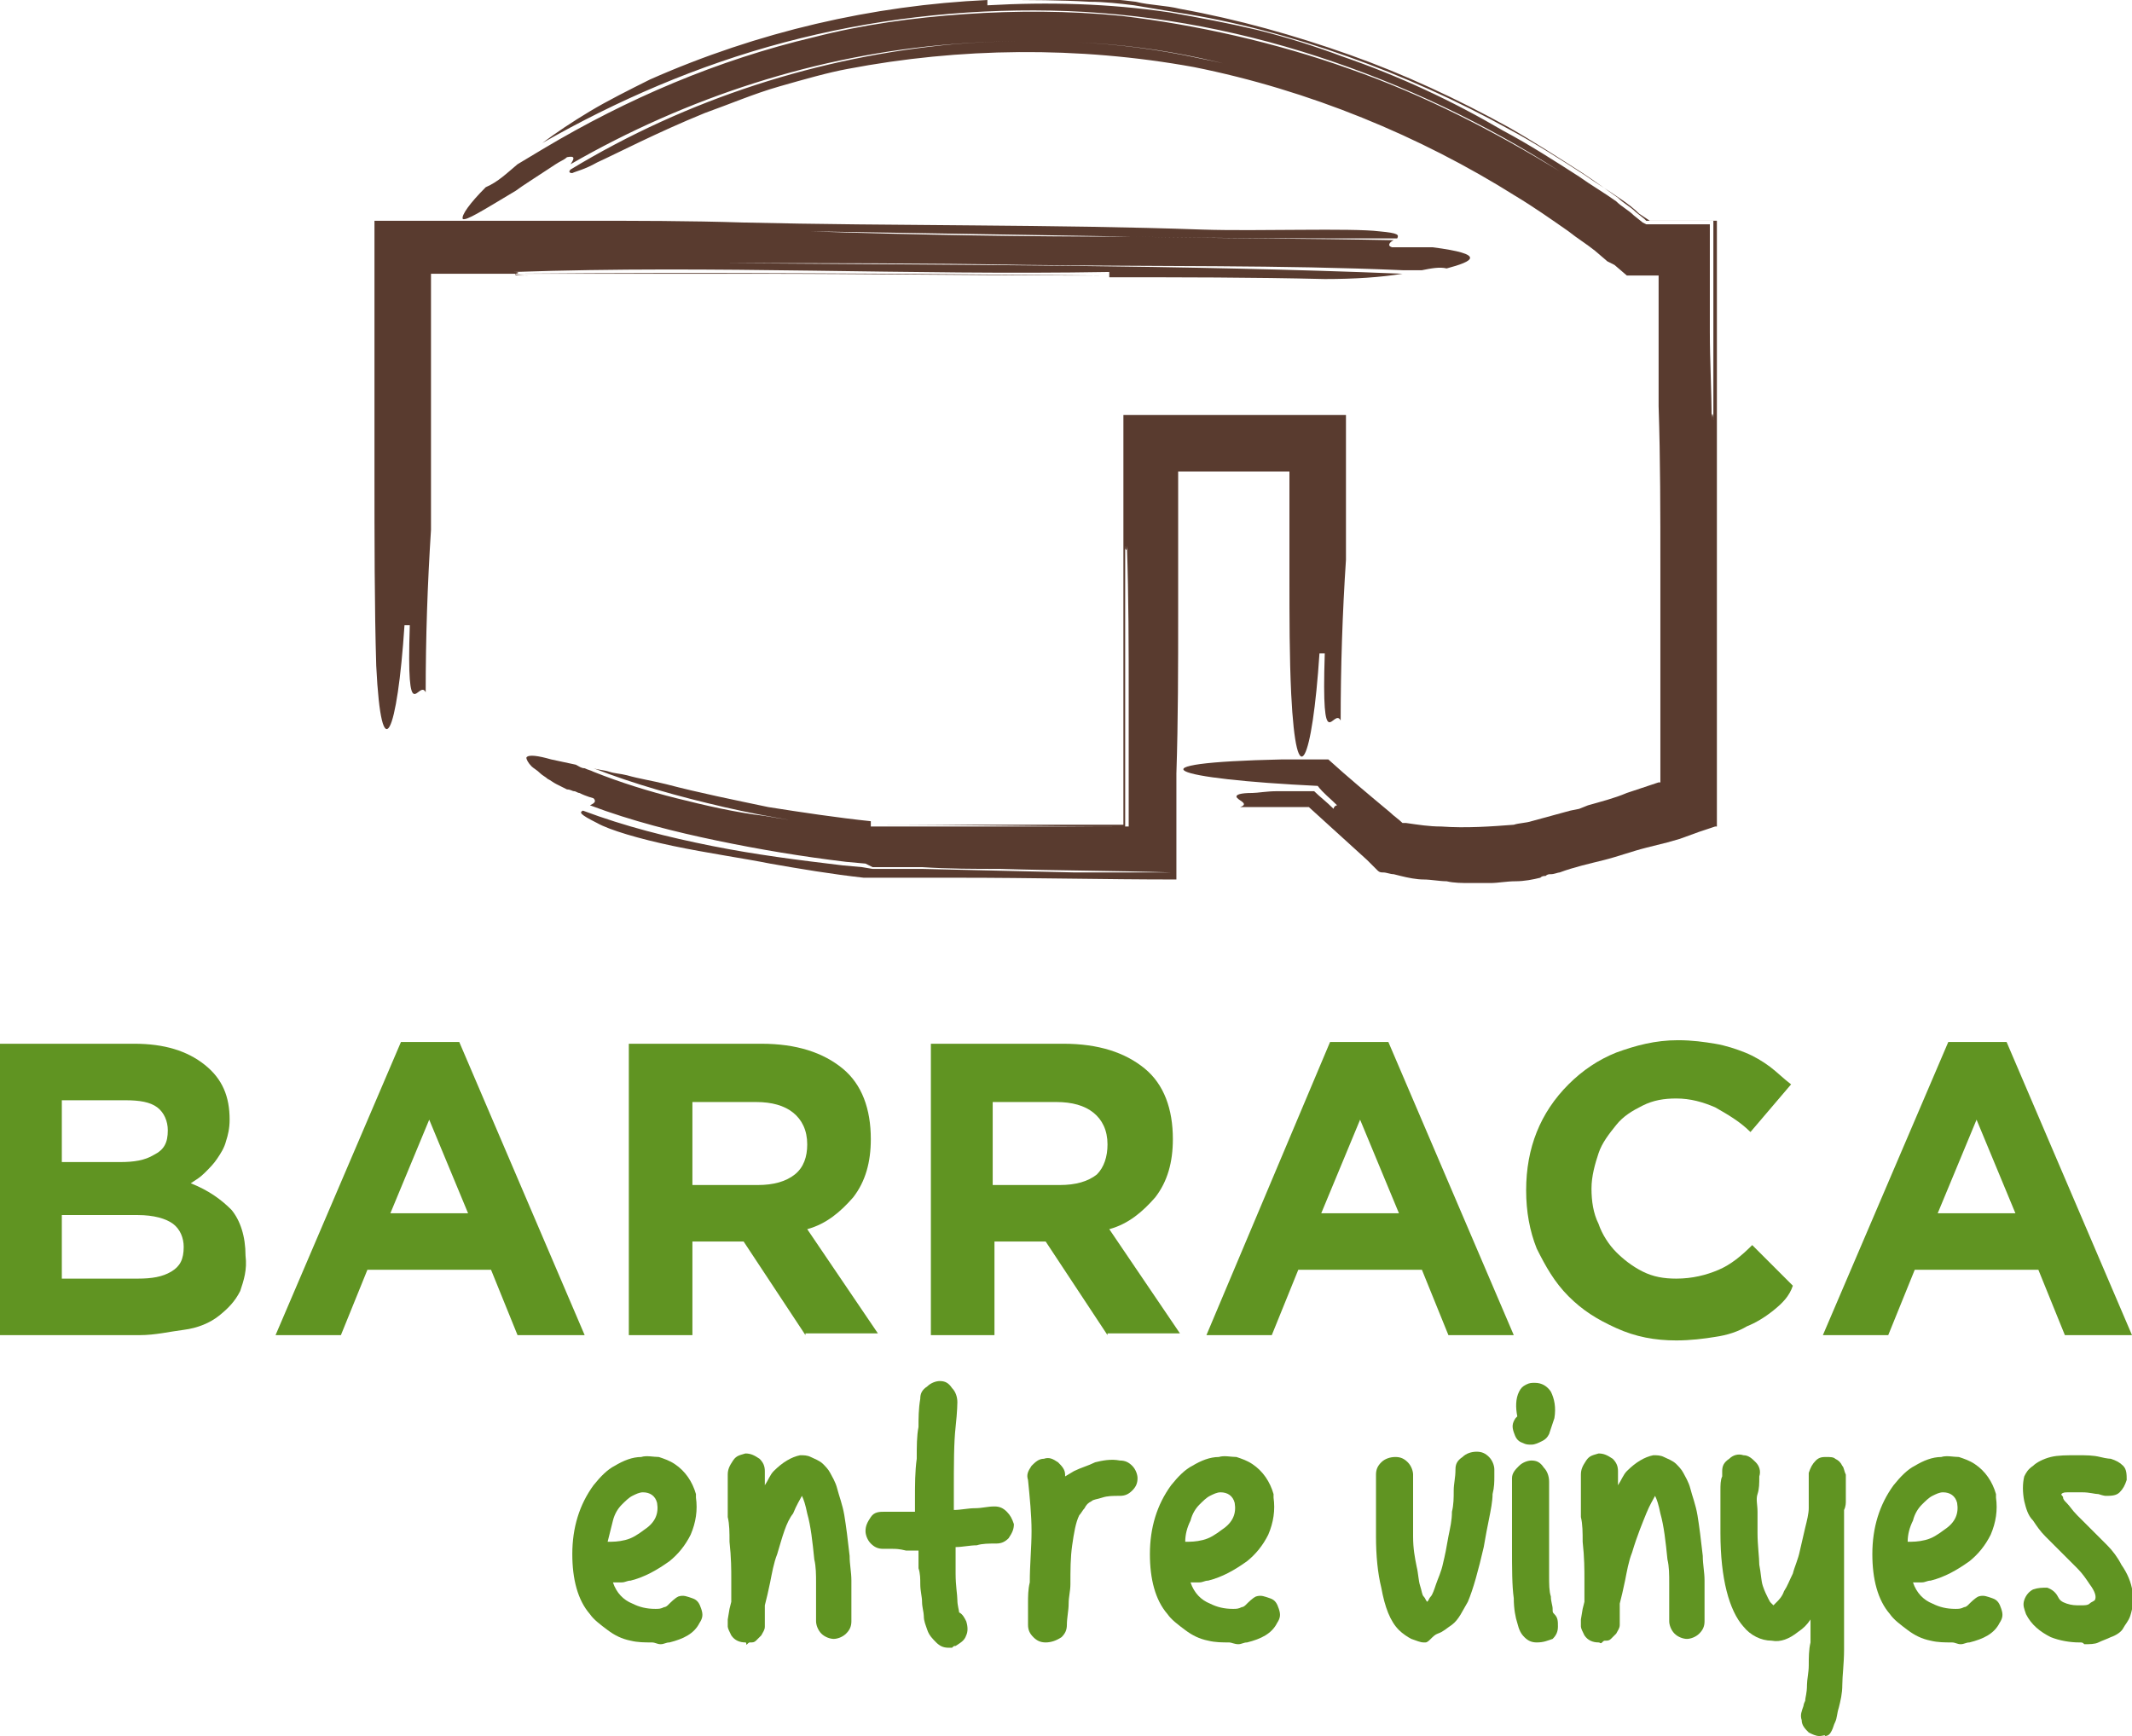 <?xml version="1.0" encoding="utf-8"?>
<!-- Generator: Adobe Illustrator 22.1.0, SVG Export Plug-In . SVG Version: 6.00 Build 0)  -->
<svg version="1.1" id="Layer_1" xmlns="http://www.w3.org/2000/svg" xmlns:xlink="http://www.w3.org/1999/xlink" x="0px" y="0px"
	 viewBox="0 0 120.7 98.3" style="enable-background:new 0 0 120.7 98.3;" xml:space="preserve">
<style type="text/css">
	.st0{fill:#609422;}
	.st1{fill:#593B2F;}
</style>
<g>
	<g>
		<path class="st0" d="M36.9,93c-0.4,0-0.8,0-1.2-0.1c-0.5-0.1-0.9-0.3-1.3-0.6c-0.4-0.3-0.8-0.6-1-0.9c-0.7-0.8-1-2-1-3.4
			c0-1.5,0.4-2.8,1.2-3.9c0.4-0.5,0.8-0.9,1.2-1.1c0.5-0.3,1-0.5,1.5-0.5c0.3-0.1,0.7,0,1,0c0.3,0.1,0.6,0.2,0.9,0.4
			c0.6,0.4,1,1,1.2,1.7c0,0,0,0,0,0.1c0,0,0,0,0,0.1c0.1,0.7,0,1.4-0.3,2.1c-0.3,0.6-0.7,1.1-1.2,1.5c-0.7,0.5-1.4,0.9-2.2,1.1
			c-0.2,0-0.3,0.1-0.5,0.1s-0.3,0-0.5,0c0.2,0.6,0.6,1,1.1,1.2c0.4,0.2,0.8,0.3,1.3,0.3c0.2,0,0.3,0,0.5-0.1c0.1,0,0.2-0.1,0.2-0.1
			c0.2-0.2,0.4-0.4,0.6-0.5c0.3-0.1,0.5,0,0.8,0.1c0.3,0.1,0.4,0.3,0.5,0.6s0.1,0.5-0.1,0.8c-0.3,0.6-0.9,0.9-1.7,1.1
			c-0.2,0-0.3,0.1-0.5,0.1S37.1,93,36.9,93z M34.4,87.3c0.3,0,0.6,0,1-0.1c0.4-0.1,0.7-0.3,1.1-0.6c0.6-0.4,0.8-0.9,0.7-1.5
			c-0.1-0.4-0.4-0.6-0.8-0.6c-0.2,0-0.4,0.1-0.6,0.2c-0.2,0.1-0.4,0.3-0.6,0.5c-0.2,0.2-0.4,0.5-0.5,0.9
			C34.6,86.5,34.5,86.9,34.4,87.3z"/>
		<path class="st0" d="M42.2,93c-0.3,0-0.6-0.1-0.8-0.4c-0.1-0.2-0.2-0.4-0.2-0.5c0-0.2,0-0.3,0-0.4l0.1-0.6l0.1-0.4
			c0-0.3,0-0.8,0-1.3c0-0.5,0-1.2-0.1-2.1c0-0.5,0-1-0.1-1.4c0-0.4,0-0.9,0-1.2c0-0.4,0-0.8,0-1.2c0-0.3,0.1-0.5,0.3-0.8
			s0.4-0.3,0.7-0.4c0.3,0,0.5,0.1,0.8,0.3c0.2,0.2,0.3,0.4,0.3,0.7c0,0,0,0.1,0,0.2c0,0.1,0,0.3,0,0.6c0.2-0.3,0.3-0.6,0.5-0.8
			c0.5-0.5,1-0.8,1.5-0.9c0.2,0,0.4,0,0.6,0.1c0.2,0.1,0.5,0.2,0.7,0.4c0.1,0.1,0.3,0.3,0.4,0.5c0.1,0.2,0.3,0.5,0.4,0.9
			s0.3,0.9,0.4,1.5s0.2,1.4,0.3,2.3c0,0.5,0.1,0.9,0.1,1.4c0,0.4,0,0.8,0,1.2c0,0.3,0,0.6,0,0.8c0,0.2,0,0.3,0,0.3
			c0,0.3-0.1,0.5-0.3,0.7c-0.2,0.2-0.5,0.3-0.7,0.3s-0.5-0.1-0.7-0.3c-0.2-0.2-0.3-0.5-0.3-0.7c0-0.4,0-0.8,0-1.1s0-0.7,0-1.1
			s0-0.9-0.1-1.3c-0.1-1-0.2-1.9-0.4-2.6c-0.1-0.5-0.2-0.8-0.3-1c-0.1,0.2-0.3,0.5-0.5,1C44.5,86.2,44.3,87,44,88
			c-0.2,0.5-0.3,1.1-0.4,1.6c-0.1,0.5-0.2,0.9-0.3,1.3c0,0.2,0,0.3,0,0.4c0,0.1,0,0.2,0,0.4l0,0.4c0,0.2-0.1,0.3-0.2,0.5
			c-0.1,0.1-0.2,0.2-0.3,0.3c-0.1,0.1-0.2,0.1-0.3,0.1c-0.1,0-0.1,0-0.2,0.1S42.3,93,42.2,93z"/>
		<path class="st0" d="M50.5,87.7c-0.1,0-0.2,0-0.3,0s-0.2,0-0.2,0c-0.3,0-0.5-0.1-0.7-0.3c-0.2-0.2-0.3-0.5-0.3-0.7
			c0-0.3,0.1-0.5,0.3-0.8s0.5-0.3,0.8-0.3c0.3,0,0.5,0,0.8,0s0.6,0,0.9,0v-0.7c0-0.8,0-1.6,0.1-2.3c0-0.7,0-1.3,0.1-1.8
			c0-0.5,0-1,0.1-1.6c0-0.3,0.1-0.5,0.4-0.7c0.2-0.2,0.5-0.3,0.7-0.3c0.3,0,0.5,0.1,0.7,0.4c0.2,0.2,0.3,0.5,0.3,0.8
			c0,0,0,0.5-0.1,1.4s-0.1,2.1-0.1,3.7c0,0.2,0,0.4,0,0.5c0,0.2,0,0.3,0,0.5c0.4,0,0.8-0.1,1.2-0.1c0.4,0,0.7-0.1,1.1-0.1
			c0.3,0,0.5,0.1,0.7,0.3s0.3,0.4,0.4,0.7c0,0.3-0.1,0.5-0.3,0.8c-0.2,0.2-0.4,0.3-0.7,0.3c-0.4,0-0.8,0-1.1,0.1
			c-0.4,0-0.8,0.1-1.2,0.1c0,0.3,0,0.5,0,0.8s0,0.5,0,0.7c0,0.7,0.1,1.2,0.1,1.5s0.1,0.6,0.1,0.7c0.2,0.1,0.3,0.3,0.4,0.5
			c0.1,0.3,0.1,0.6,0,0.8c-0.1,0.3-0.3,0.4-0.6,0.6c-0.1,0-0.1,0-0.2,0.1c-0.1,0-0.1,0-0.2,0c-0.3,0-0.5-0.1-0.7-0.3
			c-0.2-0.2-0.4-0.4-0.5-0.7s-0.2-0.5-0.2-0.8c0-0.2-0.1-0.5-0.1-0.8c0-0.3-0.1-0.6-0.1-1c0-0.3,0-0.6-0.1-0.9c0-0.3,0-0.7,0-1
			c-0.2,0-0.5,0-0.7,0C50.9,87.7,50.7,87.7,50.5,87.7z"/>
		<path class="st0" d="M59.2,93c-0.3,0-0.5-0.1-0.7-0.3c-0.2-0.2-0.3-0.4-0.3-0.7c0-0.4,0-0.8,0-1.2c0-0.4,0-0.8,0.1-1.2
			c0-1,0.1-2,0.1-2.9s-0.1-1.9-0.2-2.9c-0.1-0.3,0-0.5,0.2-0.8c0.2-0.2,0.4-0.4,0.7-0.4c0.3-0.1,0.5,0,0.8,0.2
			c0.2,0.2,0.4,0.4,0.4,0.7c0,0,0,0.1,0,0.1l0.5-0.3c0.4-0.2,0.8-0.3,1.2-0.5c0.4-0.1,0.9-0.2,1.4-0.1c0.3,0,0.5,0.1,0.7,0.3
			s0.3,0.5,0.3,0.7c0,0.3-0.1,0.5-0.3,0.7c-0.2,0.2-0.4,0.3-0.7,0.3h0c-0.4,0-0.7,0-1,0.1c-0.3,0.1-0.5,0.1-0.6,0.2
			c-0.2,0.1-0.3,0.2-0.4,0.4c-0.1,0.1-0.2,0.3-0.3,0.4c-0.2,0.4-0.3,1-0.4,1.7c-0.1,0.7-0.1,1.4-0.1,2.2c0,0.4-0.1,0.7-0.1,1.1
			c0,0.4-0.1,0.8-0.1,1.2c0,0.3-0.1,0.5-0.3,0.7C59.8,92.9,59.5,93,59.2,93L59.2,93z"/>
		<path class="st0" d="M69.6,93c-0.4,0-0.8,0-1.2-0.1c-0.5-0.1-0.9-0.3-1.3-0.6c-0.4-0.3-0.8-0.6-1-0.9c-0.7-0.8-1-2-1-3.4
			c0-1.5,0.4-2.8,1.2-3.9c0.4-0.5,0.8-0.9,1.2-1.1c0.5-0.3,1-0.5,1.5-0.5c0.3-0.1,0.7,0,1,0c0.3,0.1,0.6,0.2,0.9,0.4
			c0.6,0.4,1,1,1.2,1.7c0,0,0,0,0,0.1c0,0,0,0,0,0.1c0.1,0.7,0,1.4-0.3,2.1c-0.3,0.6-0.7,1.1-1.2,1.5c-0.7,0.5-1.4,0.9-2.2,1.1
			c-0.2,0-0.3,0.1-0.5,0.1s-0.3,0-0.5,0c0.2,0.6,0.6,1,1.1,1.2c0.4,0.2,0.8,0.3,1.3,0.3c0.2,0,0.3,0,0.5-0.1c0.1,0,0.2-0.1,0.2-0.1
			c0.2-0.2,0.4-0.4,0.6-0.5c0.3-0.1,0.5,0,0.8,0.1c0.3,0.1,0.4,0.3,0.5,0.6s0.1,0.5-0.1,0.8c-0.3,0.6-0.9,0.9-1.7,1.1
			c-0.2,0-0.3,0.1-0.5,0.1S69.7,93,69.6,93z M67.1,87.3c0.3,0,0.6,0,1-0.1c0.4-0.1,0.7-0.3,1.1-0.6c0.6-0.4,0.8-0.9,0.7-1.5
			c-0.1-0.4-0.4-0.6-0.8-0.6c-0.2,0-0.4,0.1-0.6,0.2c-0.2,0.1-0.4,0.3-0.6,0.5c-0.2,0.2-0.4,0.5-0.5,0.9
			C67.2,86.5,67.1,86.9,67.1,87.3z"/>
		<path class="st0" d="M80.6,93c-0.2,0-0.4-0.1-0.7-0.2c-0.2-0.1-0.5-0.3-0.7-0.5c-0.5-0.5-0.8-1.3-1-2.4c-0.2-0.8-0.3-1.8-0.3-2.9
			c0-0.5,0-0.9,0-1.3s0-0.8,0-1.1c0-0.3,0-0.6,0-0.8c0-0.2,0-0.3,0-0.3c0-0.3,0.1-0.5,0.3-0.7c0.2-0.2,0.5-0.3,0.8-0.3
			c0.3,0,0.5,0.1,0.7,0.3s0.3,0.5,0.3,0.7c0,0.4,0,0.8,0,1.1c0,0.3,0,0.7,0,1.1c0,0.4,0,0.9,0,1.3c0,0.7,0.1,1.2,0.2,1.7
			c0.1,0.4,0.1,0.8,0.2,1.1c0.1,0.3,0.1,0.5,0.2,0.6s0.1,0.2,0.2,0.3c0.1-0.1,0.1-0.2,0.2-0.3c0.1-0.1,0.2-0.4,0.3-0.7
			c0.1-0.3,0.3-0.7,0.4-1.2c0.1-0.4,0.2-0.9,0.3-1.5c0.1-0.5,0.2-0.9,0.2-1.4c0.1-0.4,0.1-0.8,0.1-1.2s0.1-0.7,0.1-1.2
			c0-0.3,0.1-0.5,0.4-0.7c0.2-0.2,0.5-0.3,0.8-0.3c0.3,0,0.5,0.1,0.7,0.3c0.2,0.2,0.3,0.5,0.3,0.7c0,0,0,0.2,0,0.4
			c0,0.3,0,0.6-0.1,1c0,0.4-0.1,0.9-0.2,1.4c-0.1,0.5-0.2,1-0.3,1.6c-0.3,1.3-0.6,2.4-0.9,3.1c-0.3,0.5-0.5,1-0.9,1.3
			c-0.3,0.2-0.5,0.4-0.8,0.5S80.9,93,80.7,93H80.6z"/>
		<path class="st0" d="M87,93c-0.3,0-0.5-0.1-0.7-0.3c-0.2-0.2-0.3-0.4-0.4-0.8c-0.1-0.3-0.2-0.8-0.2-1.4c-0.1-0.7-0.1-1.7-0.1-2.9
			c0-0.5,0-1,0-1.4c0-0.5,0-0.9,0-1.2c0-0.4,0-0.6,0-0.9c0-0.2,0-0.3,0-0.4c0-0.3,0.2-0.5,0.4-0.7c0.2-0.2,0.5-0.3,0.7-0.3
			c0.3,0,0.5,0.1,0.7,0.4c0.2,0.2,0.3,0.5,0.3,0.8c0,0.4,0,0.7,0,1.1c0,0.3,0,0.7,0,1.1c0,0.4,0,0.8,0,1.3c0,0.7,0,1.4,0,1.8
			c0,0.5,0,0.9,0.1,1.2c0,0.3,0.1,0.5,0.1,0.7s0,0.2,0.1,0.3c0.2,0.2,0.2,0.4,0.2,0.7c0,0.3-0.1,0.5-0.3,0.7
			C87.6,92.9,87.4,93,87,93z M86.7,81.8c-0.2,0-0.3,0-0.5-0.1c-0.3-0.1-0.4-0.3-0.5-0.6s-0.1-0.5,0.1-0.8l0.1-0.1
			c-0.1-0.5-0.1-1,0.1-1.4c0.1-0.2,0.2-0.3,0.4-0.4c0.2-0.1,0.3-0.1,0.5-0.1c0.4,0,0.7,0.2,0.9,0.5c0.2,0.4,0.3,0.9,0.2,1.5
			c-0.1,0.3-0.2,0.6-0.3,0.9c-0.1,0.2-0.2,0.3-0.4,0.4S86.9,81.8,86.7,81.8z"/>
		<path class="st0" d="M90.5,93c-0.3,0-0.6-0.1-0.8-0.4c-0.1-0.2-0.2-0.4-0.2-0.5c0-0.2,0-0.3,0-0.4l0.1-0.6l0.1-0.4
			c0-0.3,0-0.8,0-1.3c0-0.5,0-1.2-0.1-2.1c0-0.5,0-1-0.1-1.4c0-0.4,0-0.9,0-1.2c0-0.4,0-0.8,0-1.2c0-0.3,0.1-0.5,0.3-0.8
			s0.4-0.3,0.7-0.4c0.3,0,0.5,0.1,0.8,0.3c0.2,0.2,0.3,0.4,0.3,0.7c0,0,0,0.1,0,0.2c0,0.1,0,0.3,0,0.6c0.2-0.3,0.3-0.6,0.5-0.8
			c0.5-0.5,1-0.8,1.5-0.9c0.2,0,0.4,0,0.6,0.1c0.2,0.1,0.5,0.2,0.7,0.4c0.1,0.1,0.3,0.3,0.4,0.5c0.1,0.2,0.3,0.5,0.4,0.9
			s0.3,0.9,0.4,1.5s0.2,1.4,0.3,2.3c0,0.5,0.1,0.9,0.1,1.4c0,0.4,0,0.8,0,1.2c0,0.3,0,0.6,0,0.8c0,0.2,0,0.3,0,0.3
			c0,0.3-0.1,0.5-0.3,0.7c-0.2,0.2-0.5,0.3-0.7,0.3s-0.5-0.1-0.7-0.3c-0.2-0.2-0.3-0.5-0.3-0.7c0-0.4,0-0.8,0-1.1s0-0.7,0-1.1
			s0-0.9-0.1-1.3c-0.1-1-0.2-1.9-0.4-2.6c-0.1-0.5-0.2-0.8-0.3-1c-0.1,0.2-0.3,0.5-0.5,1c-0.2,0.5-0.5,1.2-0.8,2.2
			c-0.2,0.5-0.3,1.1-0.4,1.6c-0.1,0.5-0.2,0.9-0.3,1.3c0,0.2,0,0.3,0,0.4c0,0.1,0,0.2,0,0.4l0,0.4c0,0.2-0.1,0.3-0.2,0.5
			c-0.1,0.1-0.2,0.2-0.3,0.3c-0.1,0.1-0.2,0.1-0.3,0.1c-0.1,0-0.1,0-0.2,0.1S90.6,93,90.5,93z"/>
	</g>
	<g>
		<path class="st0" d="M103,98.3c-0.2,0-0.4-0.1-0.6-0.2c-0.2-0.2-0.4-0.4-0.4-0.7c-0.1-0.3,0-0.5,0.1-0.8c0,0,0-0.1,0.1-0.3
			c0-0.2,0.1-0.4,0.1-0.9c0-0.3,0.1-0.7,0.1-1.1c0-0.4,0-0.9,0.1-1.3c0-0.2,0-0.4,0-0.6c0-0.2,0-0.4,0-0.7c-0.2,0.3-0.4,0.5-0.7,0.7
			c-0.5,0.4-1,0.6-1.5,0.5c-0.6,0-1.2-0.3-1.6-0.8c-0.8-0.9-1.3-2.7-1.3-5.3c0-0.5,0-0.9,0-1.3c0-0.4,0-0.8,0-1.1
			c0-0.3,0-0.6,0.1-0.8c0-0.2,0-0.3,0-0.3c0-0.3,0.1-0.5,0.4-0.7c0.2-0.2,0.5-0.3,0.8-0.2c0.3,0,0.5,0.2,0.7,0.4
			c0.2,0.2,0.3,0.5,0.2,0.8c0,0.4,0,0.7-0.1,1s0,0.6,0,1c0,0.4,0,0.8,0,1.2c0,0.7,0.1,1.4,0.1,1.8c0.1,0.5,0.1,0.9,0.2,1.2
			s0.2,0.5,0.3,0.7s0.1,0.2,0.2,0.3s0.1,0.1,0.1,0.1c0,0,0,0,0,0c0,0,0.1-0.1,0.2-0.2s0.3-0.3,0.4-0.6c0.2-0.3,0.3-0.6,0.5-1
			c0.1-0.4,0.3-0.8,0.4-1.3c0.1-0.4,0.2-0.9,0.3-1.3c0.1-0.4,0.2-0.8,0.2-1.1v-0.8c0-0.2,0-0.4,0-0.5c0-0.1,0-0.2,0-0.3
			c0-0.1,0-0.1,0-0.2s0-0.1,0-0.2c0.1-0.3,0.2-0.5,0.4-0.7s0.4-0.2,0.6-0.2c0.2,0,0.4,0,0.5,0.1c0.2,0.1,0.3,0.2,0.4,0.4
			c0.1,0.1,0.1,0.3,0.2,0.5c0,0.2,0,0.6,0,1.1c0,0.1,0,0.3,0,0.4c0,0.1,0,0.3-0.1,0.5c0,0.3,0,0.6,0,0.9c0,0.3,0,0.6,0,0.9
			c0,0.9,0,1.9,0,3c0,1.1,0,2.1,0,3.1c0,0.8-0.1,1.5-0.1,2c0,0.5-0.1,0.9-0.2,1.3c-0.1,0.3-0.1,0.6-0.2,0.8s-0.1,0.3-0.2,0.5
			c-0.1,0.2-0.2,0.3-0.4,0.3C103.4,98.2,103.2,98.3,103,98.3z"/>
		<path class="st0" d="M110.5,93c-0.4,0-0.8,0-1.2-0.1c-0.5-0.1-0.9-0.3-1.3-0.6c-0.4-0.3-0.8-0.6-1-0.9c-0.7-0.8-1-2-1-3.4
			c0-1.5,0.4-2.8,1.2-3.9c0.4-0.5,0.8-0.9,1.2-1.1c0.5-0.3,1-0.5,1.5-0.5c0.3-0.1,0.7,0,1,0c0.3,0.1,0.6,0.2,0.9,0.4
			c0.6,0.4,1,1,1.2,1.7c0,0,0,0,0,0.1c0,0,0,0,0,0.1c0.1,0.7,0,1.4-0.3,2.1c-0.3,0.6-0.7,1.1-1.2,1.5c-0.7,0.5-1.4,0.9-2.2,1.1
			c-0.2,0-0.3,0.1-0.5,0.1s-0.3,0-0.5,0c0.2,0.6,0.6,1,1.1,1.2c0.4,0.2,0.8,0.3,1.3,0.3c0.2,0,0.3,0,0.5-0.1c0.1,0,0.2-0.1,0.2-0.1
			c0.2-0.2,0.4-0.4,0.6-0.5c0.3-0.1,0.5,0,0.8,0.1c0.3,0.1,0.4,0.3,0.5,0.6s0.1,0.5-0.1,0.8c-0.3,0.6-0.9,0.9-1.7,1.1
			c-0.2,0-0.3,0.1-0.5,0.1S110.7,93,110.5,93z M108,87.3c0.3,0,0.6,0,1-0.1c0.4-0.1,0.7-0.3,1.1-0.6c0.6-0.4,0.8-0.9,0.7-1.5
			c-0.1-0.4-0.4-0.6-0.8-0.6c-0.2,0-0.4,0.1-0.6,0.2c-0.2,0.1-0.4,0.3-0.6,0.5c-0.2,0.2-0.4,0.5-0.5,0.9
			C108.1,86.5,108,86.9,108,87.3z"/>
		<path class="st0" d="M117.7,93c-0.5,0-1.1-0.1-1.6-0.3c-0.6-0.3-1.1-0.7-1.4-1.3c-0.1-0.3-0.2-0.5-0.1-0.8
			c0.1-0.3,0.3-0.5,0.5-0.6c0.3-0.1,0.5-0.1,0.8-0.1c0.3,0.1,0.5,0.3,0.6,0.5c0.1,0.2,0.2,0.3,0.5,0.4s0.5,0.1,0.8,0.1
			c0.2,0,0.4,0,0.5-0.1c0.1-0.1,0.2-0.1,0.3-0.2c0.1-0.2,0-0.5-0.3-0.9c-0.2-0.3-0.4-0.6-0.7-0.9c-0.3-0.3-0.6-0.6-0.9-0.9
			c-0.3-0.3-0.6-0.6-0.9-0.9c-0.3-0.3-0.5-0.6-0.7-0.9c-0.3-0.3-0.4-0.7-0.5-1.1c-0.1-0.5-0.1-1,0-1.4c0.1-0.2,0.2-0.4,0.5-0.6
			c0.2-0.2,0.6-0.4,1-0.5c0.4-0.1,0.9-0.1,1.5-0.1c0.5,0,0.9,0,1.3,0.1c0.4,0.1,0.6,0.1,0.6,0.1c0.3,0.1,0.5,0.2,0.7,0.4
			c0.2,0.2,0.2,0.5,0.2,0.8c-0.1,0.3-0.2,0.5-0.4,0.7c-0.2,0.2-0.5,0.2-0.8,0.2c0,0-0.1,0-0.4-0.1c-0.2,0-0.5-0.1-0.9-0.1
			c-0.3,0-0.6,0-0.8,0c-0.2,0-0.3,0-0.4,0.1c0,0.1,0.1,0.1,0.1,0.2s0.1,0.2,0.2,0.3c0.2,0.2,0.3,0.4,0.6,0.7
			c0.2,0.2,0.5,0.5,0.7,0.7c0.3,0.3,0.7,0.7,1,1c0.3,0.3,0.6,0.7,0.8,1.1c0.7,1,0.8,2,0.5,2.9c-0.1,0.3-0.3,0.5-0.4,0.7
			s-0.4,0.4-0.7,0.5c-0.2,0.1-0.5,0.2-0.7,0.3c-0.2,0.1-0.5,0.1-0.8,0.1C117.9,93,117.9,93,117.7,93C117.8,93,117.8,93,117.7,93z"/>
	</g>
	<g>
		<path class="st0" d="M13.6,73.1c-0.3,0.6-0.7,1-1.2,1.4s-1.2,0.7-2,0.8s-1.6,0.3-2.5,0.3H0V59.1h7.6c1.7,0,3,0.4,4,1.2
			s1.4,1.8,1.4,3.1v0c0,0.5-0.1,0.9-0.2,1.2c-0.1,0.4-0.3,0.7-0.5,1s-0.4,0.5-0.7,0.8s-0.5,0.4-0.8,0.6c1,0.4,1.7,0.9,2.3,1.5
			c0.5,0.6,0.8,1.5,0.8,2.6v0C14,71.9,13.8,72.5,13.6,73.1z M9.5,64c0-0.5-0.2-1-0.6-1.3c-0.4-0.3-1-0.4-1.8-0.4H3.5v3.5h3.3
			c0.8,0,1.4-0.1,1.9-0.4C9.3,65.1,9.5,64.7,9.5,64L9.5,64z M10.4,70.6c0-0.5-0.2-1-0.6-1.3c-0.4-0.3-1.1-0.5-2-0.5H3.5v3.6h4.3
			c0.8,0,1.4-0.1,1.9-0.4C10.2,71.7,10.4,71.3,10.4,70.6L10.4,70.6z"/>
		<path class="st0" d="M29.3,75.6l-1.5-3.7h-7l-1.5,3.7h-3.7L22.7,59H26l7.1,16.6H29.3z M24.3,63.4l-2.2,5.3h4.4L24.3,63.4z"/>
		<path class="st0" d="M45.6,75.6l-3.5-5.3h-2.9v5.3h-3.6V59.1h7.5c2,0,3.5,0.5,4.6,1.4s1.6,2.3,1.6,4v0c0,1.3-0.3,2.4-1,3.3
			c-0.7,0.8-1.5,1.5-2.6,1.8l4,5.9H45.6z M45.7,64.8c0-0.8-0.3-1.4-0.8-1.8c-0.5-0.4-1.2-0.6-2.1-0.6h-3.6v4.7h3.7
			c0.9,0,1.6-0.2,2.1-0.6C45.5,66.1,45.7,65.5,45.7,64.8L45.7,64.8z"/>
		<path class="st0" d="M62.7,75.6l-3.5-5.3h-2.9v5.3h-3.6V59.1h7.5c2,0,3.5,0.5,4.6,1.4s1.6,2.3,1.6,4v0c0,1.3-0.3,2.4-1,3.3
			c-0.7,0.8-1.5,1.5-2.6,1.8l4,5.9H62.7z M62.7,64.8c0-0.8-0.3-1.4-0.8-1.8c-0.5-0.4-1.2-0.6-2.1-0.6h-3.6v4.7H60
			c0.9,0,1.6-0.2,2.1-0.6C62.5,66.1,62.7,65.5,62.7,64.8L62.7,64.8z"/>
		<path class="st0" d="M82,75.6l-1.5-3.7h-7L72,75.6h-3.7L75.3,59h3.3l7.1,16.6H82z M77,63.4l-2.2,5.3h4.4L77,63.4z"/>
		<path class="st0" d="M100.4,74.2c-0.5,0.4-1,0.7-1.5,0.9c-0.5,0.3-1.1,0.5-1.8,0.6c-0.6,0.1-1.4,0.2-2.2,0.2
			c-1.2,0-2.3-0.2-3.4-0.7s-1.9-1-2.7-1.8c-0.8-0.8-1.3-1.7-1.8-2.7c-0.4-1-0.6-2.1-0.6-3.3v0c0-1.2,0.2-2.3,0.6-3.3
			c0.4-1,1-1.9,1.8-2.7s1.7-1.4,2.7-1.8c1.1-0.4,2.2-0.7,3.5-0.7c0.8,0,1.5,0.1,2.1,0.2c0.6,0.1,1.2,0.3,1.7,0.5
			c0.5,0.2,1,0.5,1.4,0.8c0.4,0.3,0.8,0.7,1.2,1l-2.3,2.7c-0.6-0.6-1.3-1-2-1.4c-0.7-0.3-1.4-0.5-2.2-0.5c-0.7,0-1.3,0.1-1.9,0.4
			s-1.1,0.6-1.5,1.1c-0.4,0.5-0.8,1-1,1.6c-0.2,0.6-0.4,1.3-0.4,2v0c0,0.7,0.1,1.4,0.4,2c0.2,0.6,0.6,1.2,1,1.6s0.9,0.8,1.5,1.1
			c0.6,0.3,1.2,0.4,1.9,0.4c0.9,0,1.7-0.2,2.4-0.5c0.7-0.3,1.3-0.8,1.9-1.4l2.3,2.3C101.3,73.4,100.9,73.8,100.4,74.2z"/>
		<path class="st0" d="M116.9,75.6l-1.5-3.7h-7l-1.5,3.7h-3.7l7.1-16.6h3.3l7.1,16.6H116.9z M111.9,63.4l-2.2,5.3h4.4L111.9,63.4z"
			/>
	</g>
	<g>
		<path class="st1" d="M80.5,15.3c-0.4,0-0.8,0-1.1,0C72.5,15,65.6,15.1,58,15c-5.4-0.1-11.5-0.1-16.8-0.1c12.7,0.1,26,0.1,38.2,0.6
			c-1.2,0.2-2.7,0.3-4.4,0.3c-4.1-0.1-8.2-0.1-12.2-0.1v-0.3c-11.5,0.2-22.2-0.4-33.7,0c0.4,0,0.2,0.1,0.1,0.1c0,0-0.1,0-0.1,0
			c0,0,0.1,0,0.1,0c-0.1,0,0,0.1,0.7,0.1c-0.7,0-0.8,0-0.7-0.1c11.3-0.1,21.9,0,33.1,0.1c-6.6,0-13.2-0.1-19.7-0.1
			c-6,0-12.1,0-18.2,0c0,3.7,0,7.5,0,11.3V30c-0.2,3.1-0.3,6.1-0.3,9.2c-0.4-0.8-1.1,2.3-0.9-3.8h-0.3c-0.4,6.1-1.3,8.4-1.6,2.3
			c-0.1-3.3-0.1-7.2-0.1-11.2c0-2,0-4.1,0-6.2c0-1,0-2.1,0-3.1c0-1.6,0-3.2,0-4.7c0.6,0,1.2,0,1.7,0l5.4,0c1.5,0,3.1,0,4.6,0
			c3.1,0,6.1,0,9.2,0.1c8.4,0.2,17.6,0.1,26,0.4c3.1,0.1,8.4-0.1,10,0.1c1.1,0.1,1.1,0.2,1,0.4c-5,0-10,0-15-0.1
			c-6.1-0.1-12.2-0.2-18.2-0.3c5.9,0.2,12.1,0.3,18.2,0.3c4.9,0.1,9.9,0.1,14.8,0.2c-0.2,0.1-0.4,0.3-0.1,0.4h2.3
			c3.1,0.4,2.3,0.8,0.8,1.2C81.5,15.1,81,15.2,80.5,15.3"/>
	</g>
	<g>
		<path class="st1" d="M29.3,9.3c0.5-0.3,1-0.6,1.5-0.9c4.7-2.8,9.8-5,15.3-6.3c2.7-0.7,5.6-1.1,8.5-1.3c2.9-0.2,5.9-0.2,8.9,0.1
			c4.2,0.5,8.7,1.5,12.9,3c4.3,1.5,8.3,3.6,11.9,5.8C84.1,7,79.5,4.8,74.6,3.2c-4.9-1.6-10-2.5-15.1-2.6c-5.1-0.1-10.2,0.5-15.1,1.8
			c-4.9,1.3-9.5,3.3-13.7,5.7c0.8-0.6,1.7-1.2,2.7-1.8c1-0.6,2.2-1.2,3.4-1.8c6.1-2.7,12.6-4.2,19.1-4.5c0,0.1,0,0.2,0,0.3
			c3.5-0.2,6.9-0.1,10.3,0.4c1.7,0.3,3.3,0.6,5,1c1.6,0.4,3.2,0.9,4.8,1.5c3.2,1.1,6.2,2.5,9.1,4.2c1.5,0.8,2.9,1.7,4.3,2.6
			c0.7,0.5,1.4,0.9,2.1,1.4c0.3,0.3,0.7,0.5,1,0.8l0.5,0.4l0.2,0.1c1.2,0,2.4,0,3.6,0c0,1.2,0,2.4,0,3.6c0,0.8,0,1.6,0,2.5
			c0,1.6,0.1,3.3,0.1,5c0-0.6,0.1-0.3,0.1-0.1c0,0,0,0.1,0,0.1c0,0,0-0.1,0-0.1c0,0.1,0.1,0,0.1-1.1c0,1.1,0,1.2-0.1,1.1
			c0-3.8,0-7.5,0-11.2c-1.3,0-2.5,0-3.8,0l-0.1-0.1l-0.5-0.4c-0.3-0.3-0.7-0.5-1-0.8c-0.7-0.5-1.4-1-2-1.4c-1.4-0.9-2.8-1.8-4.2-2.6
			c-2.9-1.6-5.9-3-9-4.1c-3.1-1.1-6.3-2-9.6-2.6c-0.8-0.2-1.7-0.2-2.5-0.4c-0.8-0.1-1.7-0.2-2.5-0.2C60.1,0,58.3,0,56.6,0
			c1.7,0,3.4,0,5.1,0.1c0.8,0,1.7,0.1,2.5,0.2l1.2,0.2l0.6,0.1l0.6,0.1c3.3,0.5,6.6,1.4,9.7,2.5c3.1,1.1,6.2,2.5,9.1,4.1
			c1.5,0.8,2.9,1.7,4.3,2.6c0.7,0.5,1.4,0.9,2.1,1.4c0.3,0.2,0.7,0.5,1,0.8l0.6,0.4c1.3,0,2.6,0,3.8,0c0,7,0,14.1,0,21.2
			c0,3.3,0,6.6,0,10l0,1.8l0,1.2v0.1c0,0,0,0,0,0l0,0l-0.1,0l-0.3,0.1l-0.6,0.2l-1.1,0.4l-0.7,0.2L93.2,48c-0.8,0.2-1.6,0.5-2.4,0.7
			c-0.8,0.2-1.7,0.4-2.5,0.7c-0.1,0-0.3,0.1-0.5,0.1c-0.1,0-0.2,0-0.3,0.1c-0.1,0-0.2,0-0.3,0.1c-0.4,0.1-0.9,0.2-1.4,0.2
			c-0.5,0-1,0.1-1.4,0.1c-0.4,0-0.8,0-1.2,0c-0.4,0-0.9,0-1.3-0.1c-0.4,0-0.9-0.1-1.3-0.1c-0.4,0-0.9-0.1-1.3-0.2l-0.4-0.1
			c-0.2,0-0.4-0.1-0.6-0.1c-0.1,0-0.2,0-0.3-0.1l-0.2-0.2l-0.4-0.4c-1.1-1-2.2-2-3.3-3l-0.1,0l-0.5,0l-1.1,0l-2.2,0
			c0.6-0.2-0.2-0.4-0.2-0.6c0-0.1,0.2-0.2,0.9-0.2c0.3,0,0.8-0.1,1.4-0.1c0.3,0,0.6,0,1,0c0.3,0,0.7,0,1.1,0c0.3,0.3,0.7,0.6,1.1,1
			c0-0.1,0.1-0.2,0.2-0.2c-0.4-0.4-0.8-0.7-1.1-1.1c-8.3-0.4-11-1.3-2-1.5c0.3,0,0.7,0,1,0c0.5,0,1.1,0,1.6,0c1.1,1,2.3,2,3.5,3
			c0.2,0.2,0.5,0.4,0.7,0.6c0,0,0,0,0,0l0,0l0.2,0c0.7,0.1,1.3,0.2,2,0.2c1.4,0.1,2.8,0,4.1-0.1c0.3-0.1,0.7-0.1,1-0.2
			c0.4-0.1,0.7-0.2,1.1-0.3c0.4-0.1,0.7-0.2,1.1-0.3l0.5-0.1l0.5-0.2c0.7-0.2,1.5-0.4,2.2-0.7c0.6-0.2,1.2-0.4,1.8-0.6
			c0,0,0.1,0,0.1,0l0-0.4l0-2.4c0-3.1,0-6.3,0-9.4c0-3,0-6.1-0.1-9.1c0-2.5,0-4.9,0-7.4c0,0,0,0,0,0l-1.8,0l-0.7-0.6L91,14.8
			l-0.7-0.6c-0.5-0.4-1-0.7-1.5-1.1c-1-0.7-2-1.4-3-2c-5.4-3.4-11.7-6-18.2-7.3C61,2.6,54.3,2.7,48,3.9c-1.1,0.2-2.5,0.6-3.9,1
			c-1.4,0.4-2.8,1-4.2,1.5c-2.7,1.1-5,2.3-6.1,2.8c-0.7,0.4-1.2,0.5-1.4,0.6c-0.2,0-0.2-0.1-0.1-0.2c6.6-4,14.1-6.4,21.7-7.1
			c2.3-0.2,4.7-0.2,7-0.1c2.3,0.1,4.6,0.4,6.9,0.9c4.6,0.9,9,2.5,13.1,4.6c-4.1-2.1-8.4-3.6-13-4.6c-2.3-0.5-4.6-0.8-7-0.9
			c-2.3-0.1-4.7-0.1-7.1,0.1c-7.6,0.6-15,3-21.6,6.8c0.2-0.3,0.3-0.5-0.2-0.4c0,0-0.1,0.1-0.3,0.2c-0.2,0.1-0.5,0.3-0.8,0.5
			c-0.6,0.4-1.4,0.9-1.8,1.2c-2,1.2-2.8,1.7-3,1.6c-0.1-0.2,0.4-0.9,1.3-1.8C28.2,10.3,28.7,9.8,29.3,9.3"/>
	</g>
	<g>
		<path class="st1" d="M32.6,43.3c0.2,0.1,0.3,0.2,0.5,0.2c0.2,0.1,0.3,0.1,0.5,0.2c1.5,0.6,3.1,1.1,4.7,1.5c1.6,0.4,3.3,0.8,5,1
			c1.7,0.3,3.4,0.5,5.2,0.7c0.2,0,0.4,0,0.7,0.1c0.2,0,0.5,0,0.6,0.1c0.5,0,0.9,0,1.4,0c0.9,0,1.9,0,2.8,0c1.8,0,3.7,0.1,5.6,0.1
			c1.6,0,3.3,0,4.9,0c0-1.5,0-3,0-4.4c0,1.4,0,2.9,0,4.4c-1.1,0-2.1,0-3.2,0c-1.4,0-2.7,0-4.1,0c-1.4,0-2.7,0-4.1,0
			c-0.7,0-1.4,0-2.1,0l-1,0c-0.2,0-0.3,0-0.5,0L48.9,47c-2.7-0.3-5.3-0.7-7.9-1.3c-2.6-0.6-5.1-1.3-7.4-2.2c0.3,0.1,0.6,0.1,0.9,0.2
			c0.3,0.1,0.6,0.1,1,0.2c0.7,0.2,1.4,0.3,2.2,0.5c1.9,0.5,3.9,0.9,5.8,1.3c1.9,0.3,3.9,0.6,5.8,0.8c0,0.1,0,0.2,0,0.3l0.2,0
			c0.1,0,0.1,0,0.2,0l0.5,0c0.3,0,0.7,0,1,0c0.7,0,1.4,0,2,0c1.3,0,2.7,0,4,0c1.3,0,2.7,0,4,0c0.7,0,1.3,0,2,0l0.2,0l0.1,0l0.1,0
			l0.3,0l0-0.3l0-0.1l0-0.4l0-2.1c0-1.4,0-2.9,0-4.3c0-2.9,0-5.8-0.1-8.7c0,0.4-0.1,0.2-0.1,0.1c0,0,0-0.1,0-0.1c0,0,0,0.1,0,0.1
			c0-0.1-0.1,0-0.1,0.7c0-0.7,0-0.8,0.1-0.7c0,2.9,0,5.8,0,8.7c0,1.4,0,2.8,0,4.3c0,0.7,0,1.4,0,2.1l0,0.4l0,0.1l0,0.2
			c-4.6,0-9.3-0.1-14.1-0.1c2.6,0,5.2,0,7.8,0c2.1,0,4.2,0,6.2,0c0-7.7,0-15.4,0-23.2c4.2,0,8.4,0,12.6,0c0,1.7,0,3.4,0,5.2v3
			c-0.2,3-0.3,6.1-0.3,9.1c-0.4-0.8-1.1,2.3-0.9-3.8h-0.3c-0.4,6.1-1.3,8.3-1.6,2.3c-0.1-2.1-0.1-4.3-0.1-6.7c0-1.2,0-2.4,0-3.7
			c0-0.6,0-1.3,0-1.9l0-0.2l0,0l0,0l0-0.1l-0.1,0l0,0l0,0l-0.1,0l-0.6,0c-0.8,0-1.6,0-2.4,0c-0.8,0-1.6,0-2.4,0l-0.6,0l0,0h0l0,0
			l0,0l0,0c0,0,0,0-0.1,0l0,0l0,0.1l0,1.1l0,2.3c0,1.5,0,3,0,4.5c0,3,0,6.1-0.1,9.1c0,0.7,0,1.4,0,2.2c0,0.6,0,1.1,0,1.7
			c0,0.7,0,1.4,0,2.1c-4.1,0-8.2-0.1-12.3-0.1c-0.9,0-1.8,0-2.7,0c-0.4,0-0.9,0-1.3,0l-0.7,0l-0.2,0c-0.1,0-0.2,0-0.2,0l-0.3,0
			c-1.8-0.2-3.6-0.5-5.3-0.8c-1.5-0.3-3.6-0.6-5.5-1c-1.9-0.4-3.6-0.9-4.3-1.3c-1-0.5-1-0.6-0.8-0.7c2.4,0.9,4.8,1.5,7.3,2
			c2.5,0.5,4.9,0.8,7.4,1.1l1.1,0.1l0.6,0.1c0.1,0,0.2,0,0.3,0l0.3,0l2.2,0l4.3,0.1l4.3,0.1l2.2,0l3.3,0l0-1.2c0,0.4,0,0.8,0,1.2
			c-3.2-0.1-6.4-0.1-9.7-0.2c-1.4,0-2.9,0-4.4-0.1c-0.7,0-1.5,0-2.2,0c-0.2,0-0.4,0-0.6,0L49,48.9l-1.1-0.1
			c-2.5-0.3-4.9-0.7-7.3-1.2c-2.4-0.5-4.8-1.1-7.2-2c0.2-0.1,0.4-0.2,0.2-0.4c0,0-0.4-0.1-0.8-0.3c-0.1,0-0.2-0.1-0.3-0.1
			c-0.1,0-0.2-0.1-0.4-0.1c-0.2-0.1-0.4-0.2-0.6-0.3c-0.2-0.1-0.3-0.2-0.5-0.3c-0.1-0.1-0.3-0.2-0.4-0.3c-0.2-0.2-0.4-0.3-0.5-0.4
			c-0.2-0.2-0.3-0.4-0.3-0.5c0.1-0.2,0.7-0.1,1.4,0.1C31.7,43.1,32.1,43.2,32.6,43.3"/>
	</g>
</g>
</svg>

